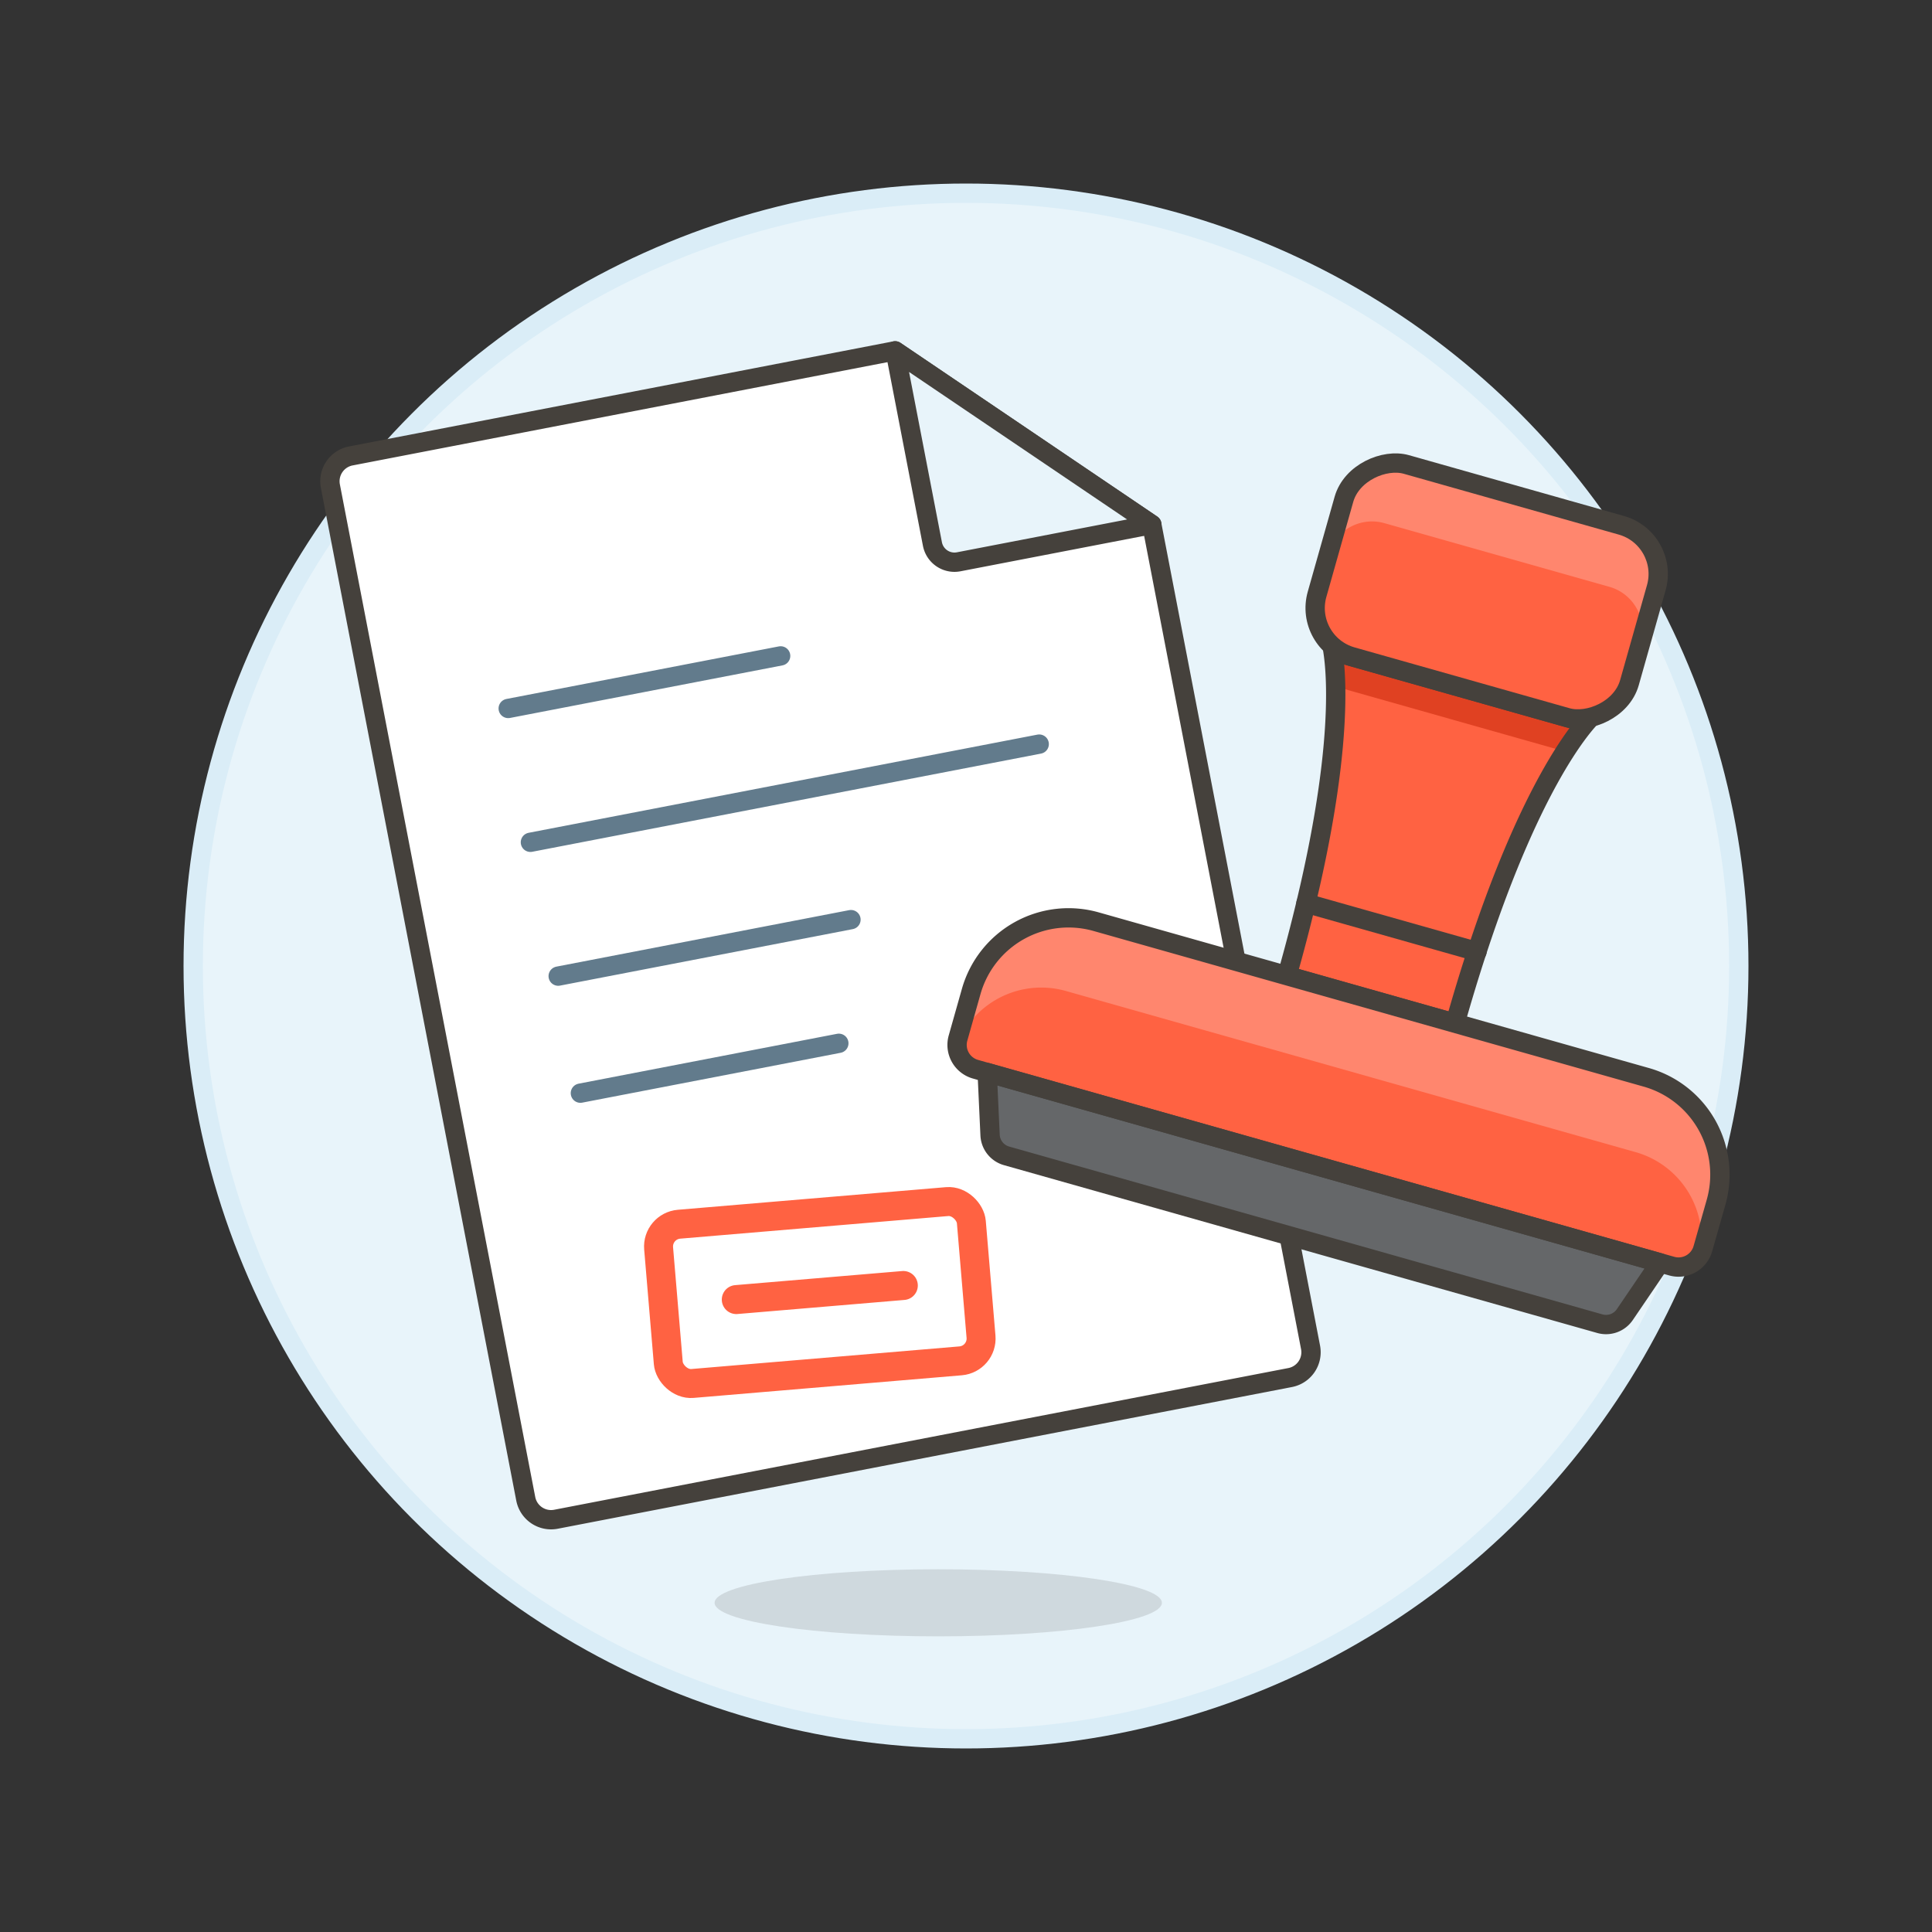 <svg xmlns="http://www.w3.org/2000/svg" viewBox="0 0 100 100"><rect x="0" y="0" width="100" height="100" fill="#333333" stroke="none"/><g class="nc-icon-wrapper"><defs/><circle class="a" cx="50" cy="50" r="40" fill="#e8f4fa" stroke="#daedf7" stroke-miterlimit="10"/><ellipse class="b" cx="48.564" cy="82.961" rx="11.576" ry="1.736" fill="#45413c" opacity="0.15"/><path class="c" d="M27.213 77.578a1.335 1.335 0 0 0 1.563 1.058l38-7.334a1.334 1.334 0 0 0 1.058-1.563l-8.218-42.59L46.33 18.16 18.155 23.6a1.335 1.335 0 0 0-1.055 1.56z" fill="#fff" stroke="#45413c" stroke-linecap="round" stroke-linejoin="round"/><path class="d" d="M59.619 27.149l-10 1.93a1.161 1.161 0 0 1-1.356-.917l-1.93-10z" fill="#e8f4fa" stroke="#45413c" stroke-linecap="round" stroke-linejoin="round"/><path class="e" d="M26.305 36.67l14.101-2.721" stroke-linecap="round" stroke-linejoin="round" fill="none" stroke="#627b8c"/><path class="e" d="M27.454 43.597l26.335-5.082" stroke-linecap="round" stroke-linejoin="round" fill="none" stroke="#627b8c"/><path class="e" d="M28.892 50.524L44.046 47.6" stroke-linecap="round" stroke-linejoin="round" fill="none" stroke="#627b8c"/><path class="e" d="M30.041 56.582l13.377-2.581" stroke-linecap="round" stroke-linejoin="round" fill="none" stroke="#627b8c"/><rect class="f" x="34.311" y="62.765" width="16.244" height="8.272" rx="1.158" ry="1.158" transform="rotate(-4.822 42.437 66.895)" stroke-linecap="round" stroke-linejoin="round" fill="none" stroke="#ff6242" stroke-width="1.5px"/><path class="f" d="M38.11 67.266l8.646-.729" stroke-linecap="round" stroke-linejoin="round" fill="none" stroke="#ff6242" stroke-width="1.5px"/><g><path class="g" d="M88.14 64.633a1.309 1.309 0 0 1-1.616.9L50.488 55.342a1.308 1.308 0 0 1-.9-1.616l.681-2.408a5.236 5.236 0 0 1 6.463-3.613l28.479 8.057a5.234 5.234 0 0 1 3.613 6.462z" style="" fill="#ff6242"/><path class="g" d="M81.365 37.212l-11.646-3.294a2.35 2.35 0 0 1-.752-.376c.249 1.44.653 6.339-2.351 16.96l8.7 2.463c3-10.621 5.915-14.583 6.883-15.679a2.335 2.335 0 0 1-.834-.074z" style="" fill="#ff6242"/><path class="h" d="M69.719 33.918a2.35 2.35 0 0 1-.752-.376 13.748 13.748 0 0 1 .163 1.994L81.019 38.9a13.715 13.715 0 0 1 1.181-1.614 2.335 2.335 0 0 1-.839-.074z" style="" fill="#e04122"/><path class="i" d="M84.1 68.044a1.176 1.176 0 0 1-1.291.47L52.1 59.827a1.173 1.173 0 0 1-.854-1.076l-.149-3.237 34.824 9.851z" style="" fill="#656769"/><path class="j" d="M81.365 37.212l-11.646-3.294a2.35 2.35 0 0 1-.752-.376c.249 1.44.653 6.339-2.351 16.96l8.7 2.463c3-10.621 5.915-14.583 6.883-15.679a2.335 2.335 0 0 1-.834-.074z" stroke="#45413c" stroke-linecap="round" stroke-linejoin="round" fill="none"/><path class="j" d="M84.1 68.044a1.176 1.176 0 0 1-1.291.47L52.1 59.827a1.173 1.173 0 0 1-.854-1.076l-.149-3.237 34.824 9.851z" stroke="#45413c" stroke-linecap="round" stroke-linejoin="round" fill="none"/><path class="j" d="M67.597 46.75l8.854 2.504" stroke="#45413c" stroke-linecap="round" stroke-linejoin="round" fill="none"/><rect class="g" x="71.78" y="22.189" width="10.34" height="16.803" rx="2.618" ry="2.618" transform="rotate(-74.205 76.95 30.59)" style="" fill="#ff6242"/><path class="k" d="M84.922 33.273a2.35 2.35 0 0 0-1.622-2.9l-11.646-3.295a2.351 2.351 0 0 0-2.9 1.621l.807-2.851a2.618 2.618 0 0 1 3.231-1.807l11.13 3.149a2.618 2.618 0 0 1 1.807 3.231z" style="" fill="#ff866e"/><rect class="j" x="71.78" y="22.189" width="10.34" height="16.803" rx="2.618" ry="2.618" transform="rotate(-74.205 76.95 30.59)" stroke="#45413c" stroke-linecap="round" stroke-linejoin="round" fill="none"/><path class="k" d="M88 64.962a4.686 4.686 0 0 0-3.328-5.324l-29.51-8.347a4.683 4.683 0 0 0-5.623 2.791 1.3 1.3 0 0 1 .05-.356l.681-2.408a5.236 5.236 0 0 1 6.463-3.613l28.479 8.057a5.234 5.234 0 0 1 3.613 6.462l-.681 2.409a1.335 1.335 0 0 1-.144.329z" style="" fill="#ff866e"/><path class="j" d="M88.14 64.633a1.309 1.309 0 0 1-1.616.9L50.488 55.342a1.308 1.308 0 0 1-.9-1.616l.681-2.408a5.236 5.236 0 0 1 6.463-3.613l28.479 8.057a5.234 5.234 0 0 1 3.613 6.462z" stroke="#45413c" stroke-linecap="round" stroke-linejoin="round" fill="none"/></g></g></svg>